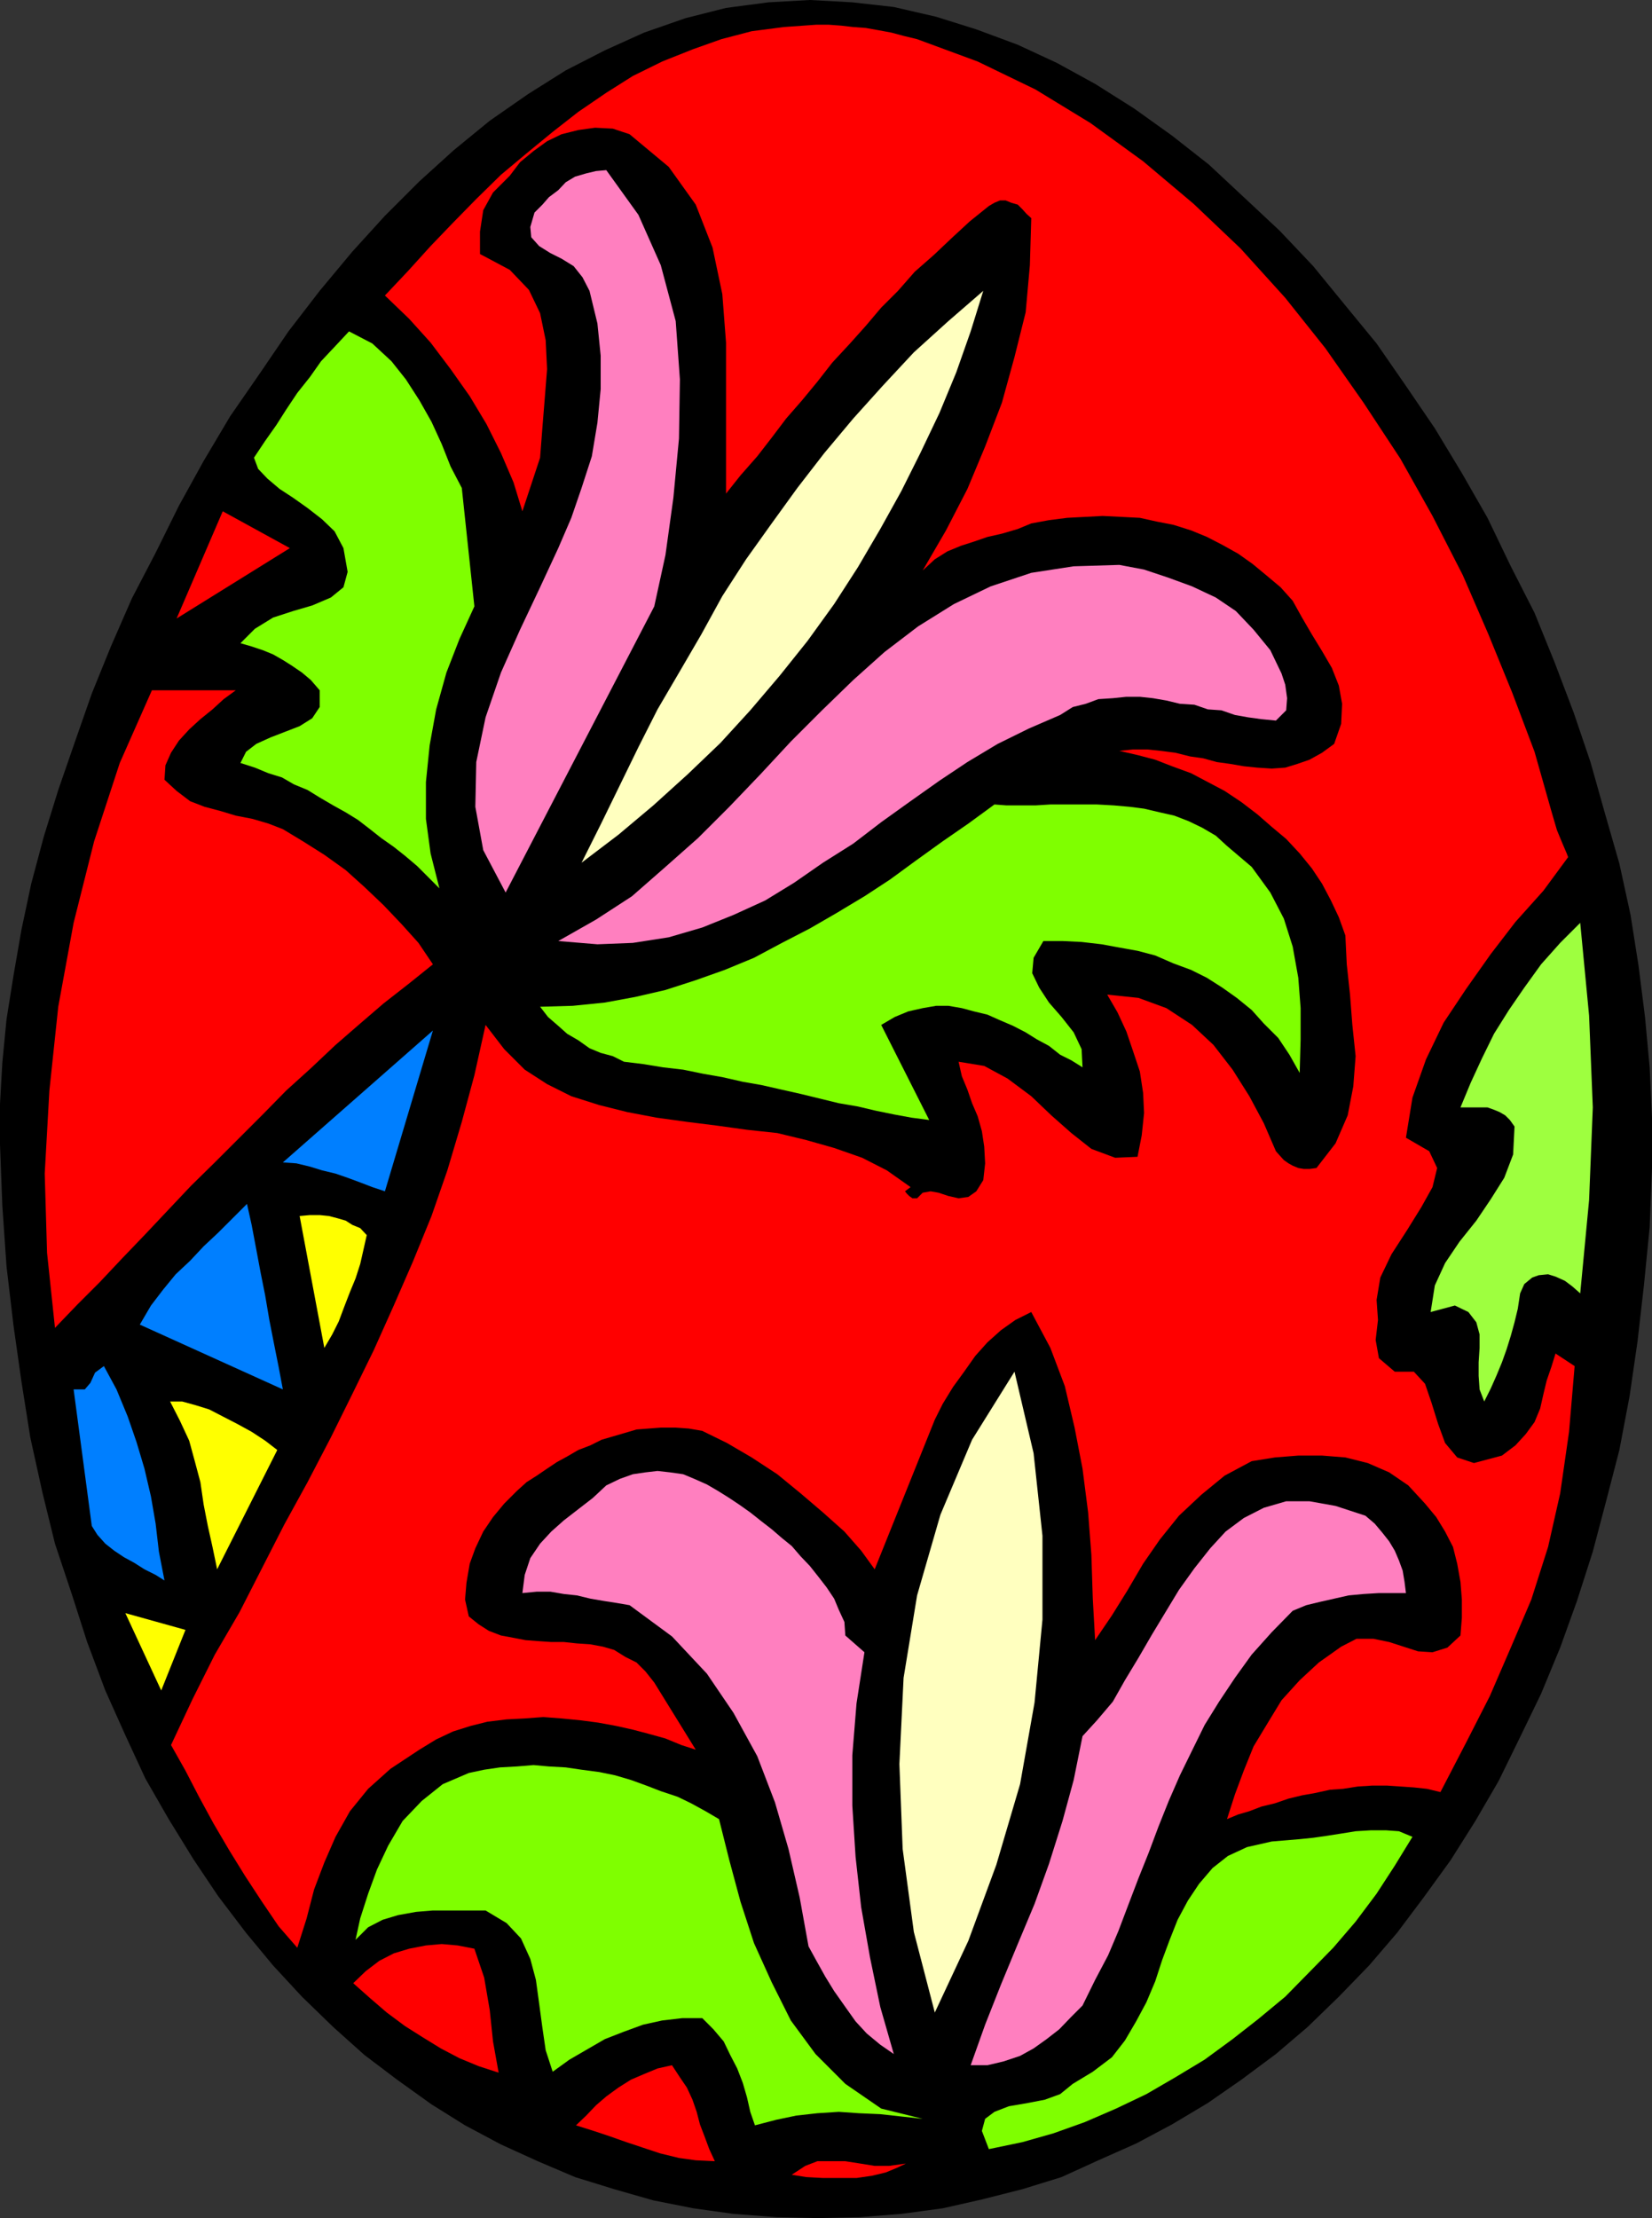 <svg xmlns="http://www.w3.org/2000/svg" width="354.5" height="475.902"><rect width="100%" height="100%" fill="#333333" stroke="none"/><path d="m175.398 475.902 9.2-.203 8.8-.699 8.899-1.2 8.402-1.898 8.7-2.203 8.398-2.597 7.902-3.602 8.098-3.598 7.703-4.101 7.7-4.602 7.198-5 7.399-5.5 6.8-5.797 6.7-6.5 6.5-6.703 6-7 5.703-7.597 5.797-8 5.3-8.403 5-8.597 4.602-9.403 4.5-9.297 4.098-9.902 3.601-10 3.399-10.598 2.8-10.601 2.903-11.2 2.2-11.601 1.698-11.7 1.399-12.3L354 263.3l.5-12.698V239.8L354 229l-1-10.8-1.402-11.098-1.7-10.801-2.398-11-3.102-10.801-3.101-11-3.598-10.598-4.101-10.8-4.301-10.602-5.098-10-5-10.398-5.5-9.602-5.8-9.598-6.2-9.101-6.3-9.102-6.899-8.398-6.703-8.2-7.2-7.601-7.699-7.2-7.5-7-7.898-6.198-8.102-5.801L235 18l-8.203-4.5-8.399-3.898L209.5 6.3l-8.602-2.7-9.101-2.101-8.899-1-9.101-.5-8.899.5-9.101 1.2-8.7 2.202L138.2 7l-8.402 3.8-8.399 4.302-8.101 5.097-8.2 5.703-7.699 6.297L90 38.902l-7.402 7.399-7 7.699-7 8.402-6.7 8.7-6.199 9.097-6.3 9.102-5.7 9.601-5.3 9.598-5 10.102-5.102 9.8-4.5 10.297-4.098 10.102-3.601 10.3L12.5 169.5l-3.102 10L6.7 189.602 4.598 199.5l-1.7 9.8-1.5 9.4L.5 228l-.5 8.902v8.598l.5 13.2.898 13 1.5 12.702 1.7 12 1.902 12L9.098 320.2l2.699 11 3.601 10.8 3.301 10.3 3.899 10.4 4.3 9.6 4.301 9.302 5 8.699 5.301 8.601 5.297 7.899 6 7.898 5.8 7 6.2 6.703 6.703 6.5 6.7 6 7 5.297 7.398 5.301 7.199 4.5 7.703 4.102 7.898 3.597 8 3.403 8.399 2.597 8.402 2.403 8.598 1.699 8.601 1.199 9.2.7 8.8.202"/><path fill="#9eff3f" d="m339.098 277.5-1.7-1.5-1.601-1.2-2-.898-1.598-.5-2 .2-1.402.5-1.7 1.398-.898 2-.5 3.3-.699 2.9-.8 2.902-.903 2.898-1 2.8-1.2 2.9-1.199 2.702-1.398 2.797-1-2.597-.203-2.903v-2.898l.203-3.102v-2.898l-.703-2.602-1.7-2.199-2.898-1.398L307 281.5l.898-5.7 2.2-4.8 3.101-4.598 3.598-4.5 3.101-4.601 2.899-4.602 1.902-5 .301-6-1-1.398-1-1-1.203-.7-1.2-.5-1.398-.5h-5.8l2.199-5.3 2.402-5.2 2.598-5.3 3.199-5.102 3.3-4.797 3.602-5 4.098-4.601 4.3-4.301L341 217.902l.797 19.7L341 257.5l-1.902 20"/><path fill="red" d="m309.098 384.5-2.899-.7-2.8-.3-2.899-.2-2.902-.198H294.5l-3.102.199-3.199.5-2.8.199-3.2.7-2.8.5-2.899.702-2.902 1-2.899.7-2.601 1-2.399.699-2.402 1L265 385l1.898-5.098L269 374.7l3.2-5.297 2.8-4.601 3.898-4.301 4.102-3.8 4.797-3.4 3.3-1.698h3.602l3.399.699 3.101 1 3.098 1 3.101.199 3.2-1 2.8-2.598.301-3.8V343.2l-.3-3.797-.7-3.902-.902-3.598-1.7-3.3-1.898-3.102-2.402-2.898-3.598-3.903-4.101-2.797-4.598-2-4.8-1.203-5-.398h-5.102l-5 .398-5 .801-5.801 3.102-5 4.097-4.797 4.5-4.102 5.102-3.601 5.199-3.399 5.8-3.3 5.302-3.598 5.3-.5-8.902-.3-9.398-.7-9.102-1.203-9.398-1.7-8.801-2.097-8.899-3.102-8.203-4.101-7.699-3.399 1.7-3.101 2.202-2.899 2.598-2.601 2.902-2.399 3.399-2.398 3.3-2.203 3.598-1.7 3.403-12.898 32.097-2.902-4-3.598-4.097-4.601-4.102-4.801-4.098-5-4.101-5.5-3.602-5.297-3.097-5.3-2.602-2.903-.5-2.797-.2h-3.203l-2.598.2-2.601.2-2.7.8-2.398.7-2.402.702-2.399 1.2-2.601 1-2.399 1.398-2.199 1.2-2.102 1.402-2.199 1.5L113 318l-2.102 1.902-2.699 2.7-2.402 2.898-2.098 3.102-1.699 3.597-1.203 3.301-.7 4.102-.3 3.597.8 3.602 2.102 1.699 2.2 1.402 2.601 1 2.7.5 2.597.5 2.601.2 2.899.199H121l2.797.3 2.902.2 2.7.5 2.398.699 2.402 1.5 2.399 1.2 1.902 1.902 1.898 2.398 8.899 14.402-3.098-1-3.402-1.402-3.598-1-3.402-.898-3.598-.801-3.8-.7-3.801-.5-4.098-.402-3.902-.297-4 .297-3.899.203-4.101.5-3.598.899-3.8 1.199-3.602 1.7L90 375.401l-6.203 4.098L79 383.8l-3.902 4.802-3.098 5.5-2.402 5.5-2.2 5.8-1.601 6.2-2 6.3-4-4.601L56.199 408l-3.601-5.5-3.399-5.5-3.402-5.8-3.098-5.7-2.902-5.598-3.098-5.5 4.598-9.8 4.8-9.602 5.301-9.098L56.2 336.5l4.8-9.398L66 318l5-9.598 4.598-9.3 4.601-9.403 4.301-9.597 4.098-9.403 4-9.797 3.402-9.8 3.098-10.403 2.699-10 2.402-10.797 4 5.2 4.399 4.398 4.8 3.102 5.2 2.597 6 1.903 6 1.5 6.3 1.199 6.5.898 6.399.801 6.5.902 6.5.7 6.203 1.5 6 1.699 6 2.101 5.297 2.7 5.101 3.597-1.199.903.399.5.5.5.699.5h1l1.203-1.2 1.7-.3 1.698.3 2.102.7 2.2.5 2.097-.301 1.703-1.2 1.5-2.402.398-3.597L211.2 246l-.5-3.3-.902-3.2-1.2-2.8-1-2.9-1.199-2.898-.699-3.101 5.5.898 5 2.703 5.098 3.797 4.3 4.102 4.301 3.8 4.301 3.399 5.098 1.902 4.8-.203.903-4.597.5-4.801-.203-4.301-.7-4.598-1.5-4.5-1.398-4.101-1.902-4.102-2.2-3.797 6.7.7 6 2.199 5.5 3.601 4.601 4.297 4.102 5.301 3.598 5.7 3.101 5.8 2.598 6 .8.902.903 1 1 .7.898.5 1.2.5 1.199.199H281l1.5-.2 4.098-5.3 2.601-6 1.2-6.2.5-6.5-.7-6.699-.5-6.5-.699-6.5-.3-6.203-1.403-3.898-1.7-3.602-1.898-3.597-2.199-3.301-2.602-3.2L276 180l-3.102-2.598-3.101-2.703-3.399-2.597-3.601-2.403-3.598-1.898-3.601-1.899-4.098-1.5-3.602-1.402-3.8-1-3.899-.898 2.899-.301h3.101l2.899.3 3.101.399 3.2.8 2.8.4 2.899.8 2.902.402 2.898.5 2.899.297 3.101.203 2.899-.203 2.601-.797L281 163l2.7-1.5 2.597-1.898 1.5-4.301L288 151l-.703-3.898-1.5-3.801-2.098-3.602-2.199-3.597-2.102-3.602-2-3.598-2.601-2.902-3.098-2.598-2.902-2.402-3.098-2.2-3.402-1.898L259 115.2l-3.402-1.398-3.801-1.2-3.598-.699-3.601-.8-3.899-.2-4.101-.203-3.801.203-3.797.2-3.902.5-3.801.699-2.899 1.199-3.398 1-3.102.7-2.898 1-2.8.902-2.903 1.199-2.7 1.699-2.597 2.402 5-8.601 4.598-8.899 3.8-9.101 3.602-9.4 2.7-9.8L220.097 67 221 56.902l.297-10.101-1-.899-.899-1-1-1L217 43.5l-1.203-.5h-1.2l-1.199.5-1.199.7-4.101 3.3-3.899 3.602-3.8 3.597-4.102 3.602-3.598 4.101L189.098 66l-3.301 3.902-3.399 3.797-3.8 4.102-3.2 4.101-3.3 4-3.399 3.899-3.101 4.101-3.098 4-3.602 4.098-3.101 3.902V73.5L155 63.102l-2.102-10-3.601-9.2-5.797-8.101-8.402-7-3.598-1.2-3.8-.199-3.602.5-3.598.899-3.102 1.5-2.898 2.101-2.902 2.399-2.2 2.898-3.601 3.602-2.098 3.8L103 49.7v4.8l6.398 3.402L113.5 62.2l2.398 5 1.2 5.801.3 6.2-.5 6.3-.5 6.2-.5 6.5-3.8 11.5-1.899-6.2-2.699-6.3-3.102-6.2-3.601-6-4.098-5.8-4.3-5.7-4.602-5.098-5.2-5 5-5.3 4.801-5.301 4.801-5 5-5.102 5.301-5.2 5.5-4.598 5.598-4.601 5.5-4.301 6-4.098 5.699-3.601 6.3-3.102 6.5-2.597 6.2-2.2 6.5-1.703 6.902-.898 7-.5h2.598l2.703.199 2.598.3 2.699.2 2.8.5 2.7.5 2.601.7 2.899.702 13 4.797 12.402 6L234 26.402l11.297 8.2 10.8 9.097 10.102 9.602 9.598 10.601 8.601 10.797 8.2 11.703 7.902 12 6.898 12.297 6.5 12.703 5.5 12.7 5.102 12.5 4.797 12.699L332.898 174l1.2 4.102 1.199 2.898.902 2.102.301.8-5.3 7.2-6 6.699-5.302 6.898-5.3 7.5-4.801 7.203-3.797 7.899-2.902 8.199-1.399 8.602 5 2.898 1.7 3.602-1 4.097L305 259l-3.102 5-3.3 5.102-2.399 5-.8 4.8.3 4.297-.5 4.301.7 3.902 3.398 2.899h4.101l2.399 2.601 1.402 4.098 1.399 4.5 1.5 4.102 2.601 3.097 3.598 1.203 6-1.601 2.902-2.2 2.2-2.402 1.898-2.597 1.203-2.903.7-3.097.698-2.903 1-2.898.899-2.899 4.101 2.7-1.199 14.097-1.902 13.203-2.598 11.5-3.601 11.297-4.399 10.301-4.5 10.402-5.101 10-5.5 10.598"/><path fill="#ff7fbf" d="M301.7 341.8h-5.802l-3.3.2-3.2.3-3.101.7-3.098.7-2.902.702-2.899 1.2-4.5 4.597-4.3 4.801-3.598 5-3.402 5.102-3.098 5-2.703 5.5-2.598 5.3-2.402 5.5-2.2 5.5-2.097 5.598-2.203 5.5-2.098 5.5-2.199 5.8-2.203 5.2-2.797 5.3-2.703 5.5-2.399 2.4-2.601 2.702-2.7 2.098-2.8 2-2.899 1.602-3.601 1.199-3.399.8h-3.601l3.101-8.699 3.399-8.601 3.601-8.7L222 408.5l3.098-8.598L228 390.7l2.398-8.797 1.899-9.402 3.101-3.398 3.399-4 2.601-4.602 2.899-4.8 2.902-5 2.899-4.798 2.902-4.8 3.297-4.602 3.402-4.3 3.301-3.598 3.898-2.903 4.301-2.199 4.801-1.398h5l5.598 1L293 325.2l2 1.703 1.598 1.899 1.5 1.898 1.199 2 .902 2.102L301 337l.398 2.402.301 2.399"/><path fill="#7fff00" d="m212.2 461.102-1.5-3.903.698-2.597 2-1.5 3.102-1.2 4.098-.703 3.601-.699 3.301-1.2 2.7-2.198 4.3-2.602 4.098-3.098 2.8-3.601 2.399-4.102 2.203-4.097 1.898-4.5 1.5-4.602 1.602-4.3 1.7-4.298 2.198-4.101 2.399-3.602 2.902-3.398 3.301-2.602 4.098-1.898 5.3-1.2 6-.5 2.899-.3 2.8-.399 3.2-.5 3.101-.5 3.301-.203h3.2l2.8.203 2.899 1.2-3.801 6.199-3.899 6-4.5 6-4.8 5.601-5.098 5.2-5.203 5.3L270 433.2l-5.5 4.301-6 4.402-6.3 3.797-6.2 3.602-6.5 3.101-6.703 2.899-6.7 2.398-6.699 1.903-7.199 1.5M278.898 230.2l-2.199-3.9-2.402-3.6-3.098-3.098-2.601-2.903-3.2-2.597-3.101-2.2-3.297-2.101-3.402-1.7-3.801-1.402-3.899-1.699-3.8-1-3.899-.7-3.8-.698-4.301-.5-4.098-.2h-4.102l-2.101 3.598-.297 3.3 1.5 3.102 2.098 3.2 2.699 3.097 2.601 3.301 1.7 3.602.199 3.898-2.399-1.5-2.398-1.2-2.402-1.898L222.5 223l-2.402-1.5-2.7-1.398-2.8-1.2-2.7-1.203L209 217l-2.602-.7-2.898-.5h-2.602l-2.898.5-3.102.7-2.898 1.2-2.902 1.702 10.3 20.399-3.8-.5-3.801-.7-3.899-.8-3.8-.899L180 236.7l-8.203-2-4-.898-4.399-1-4-.7-4.398-1-4-.699-4.402-.902-4.301-.5-4.297-.7-4.102-.5-2.398-1.198-2.602-.7-2.398-1-2.402-1.703-2.399-1.398-1.902-1.7-2.2-1.902-1.699-2.199 7-.2 6.899-.698 6.5-1.2 6.5-1.5 6.5-2.101 6.203-2.2 6.297-2.601 6-3.2 6-3.1 5.703-3.298 6-3.601 5.5-3.602 5.598-4.097 5.699-4.102 5.5-3.8 5.601-4.098 2.602.199h6.2l3.198-.2h10l3.602.2 3.398.3 3.102.399 3.398.8 3.102.7 3.098 1.2 2.902 1.402 2.898 1.699 2.399 2.199 5.3 4.5 4 5.5 2.903 5.602 1.898 6 1.2 6.699.5 6.5V223l-.2 7.2"/><path fill="#ff7fbf" d="m273.797 154.602-3.098-.301-2.902-.399-2.797-.5-2.902-1-2.899-.203-2.902-1-3.098-.199-2.902-.7-2.899-.5-2.8-.3h-2.899l-2.902.3-3.098.2-2.699 1-2.8.7-2.7 1.702-6.703 2.899-6.7 3.3-6.5 3.899-6 4-6.5 4.602-6 4.3-6 4.598-6.5 4.102-6.199 4.3-6.199 3.797-6.8 3.102-6.7 2.699-7.199 2.102-7.703 1.199-7.598.3-8.402-.699 8.101-4.601 7.7-5 7.199-6.301 7-6.2 6.703-6.698 6.7-7 6.5-7 6.698-6.7 6.7-6.5 6.699-6 7.203-5.5 7.7-4.8 7.898-3.801 8.699-2.899 9.101-1.402 9.801-.3 5.301 1 5.098 1.702 5.199 1.899 5.101 2.398 4.301 2.903 3.801 4 3.598 4.398 2.402 5 .797 2.402.402 2.899-.199 2.601-2.203 2.2"/><path fill="#ffffbf" d="m200.598 431.8-4.5-17.3-2.399-17.8-.699-18.2.898-18.5 2.899-17.7 5-17.3 6.8-16.098 9.102-14.601 4.098 17.5 1.902 17.699v18L222 365.3l-3.102 17.5-5.101 17.302-6 16.3-7.2 15.399m-75.8-246.699 4.101-8.2L133 168.5l4-8.2 4.098-8.1 4.8-8.2 4.602-7.898 4.5-8.2 5.098-7.902 5.5-7.7 5.5-7.6 5.8-7.5 6.2-7.4 6.3-7 6.7-7.198 7.402-6.7 7.5-6.5-2.703 8.7-3.098 8.8-3.601 8.7-4.098 8.597-4.102 8.203-4.5 8.098-4.8 8.2-5.098 7.902-5.703 7.898-6 7.5-6.297 7.402-6.402 7-7 6.7-7.399 6.699-7.5 6.3-7.902 6"/><path fill="#7fff00" d="m162 456-1-2.898-.703-3.102-.899-3.098-1.199-3.101-1.5-2.899-1.402-2.902-2.2-2.598L150.7 433h-4.3l-4.301.5-4.098.902-4.102 1.5-4.101 1.598-3.797 2.2-3.8 2.202-3.602 2.598-1.5-4.598-.7-4.8-.699-5.2-.699-5.101-1.203-4.5-2-4.399-3.098-3.3-4.5-2.7H92.9l-3.602.297-3.899.703-3.3 1L79 413.5l-2.703 2.7 1-4.598L79 406.3l1.898-5.2 2.399-5.1 3.101-5.3 4.102-4.298 4.5-3.601 5.598-2.399 3.3-.703 3.399-.5 3.601-.199 3.602-.3 3.297.3 3.601.2 3.399.5 3.8.5 3.403.702 3.398 1 3.301 1.2 3.098 1.199 3.601 1.199 2.899 1.402 3.101 1.7 2.899 1.699 2.203 8.8 2.398 8.899 2.899 8.902 3.8 8.399 4.102 8.199 5.301 7.2 6.398 6.402 7.7 5.3 8.902 2.2-4.602-.5-4.5-.5-4.601-.2-4.297-.3-4.602.3-4.5.5-4.3.899L162 456"/><path fill="red" d="m169.898 466.602 2.899-1.903 2.601-1h6l3.2.5 3.101.5h3.098l3.601-.5-1.898.903-2.402 1-2.899.699-3.402.5h-7.2l-3.597-.2-3.102-.5"/><path fill="#ff7fbf" d="m191.797 440.7-2.899-2-2.898-2.4-2.402-2.6-2.2-3.098-2.398-3.403-1.902-3.097-1.899-3.403-1.699-3.097-1.902-10.5-2.399-10.403-2.902-10-3.797-9.898-5.102-9.301-5.699-8.398-7.5-8-9.101-6.7-2.899-.5-2.601-.402-2.899-.5-2.902-.7L121 342l-2.902-.5h-2.899l-3.101.3.5-3.898 1.199-3.601 2.101-3.102 2.399-2.597 2.703-2.403 3.098-2.398 3.101-2.399 2.899-2.703 2.902-1.398 2.797-1 2.703-.399 2.598-.3 2.699.3 2.8.399 2.403 1 2.7 1.199 2.398 1.402 2.402 1.5 2.098 1.399L161 324.5l2.398 1.902 2.2 1.7 2.199 1.898 2.101 1.7 1.899 2.202 2 2.098 1.902 2.402 1.7 2.2L179 343l1 2.402 1.2 2.598.198 2.902 4.102 3.598-1.703 11-.899 11.102v10.8l.7 11 1.199 10.797L186.699 420l2.2 10.602 2.898 10.097"/><path fill="red" d="m123.598 456 2.199-2.098 2.101-2.203 2.2-1.898 2.601-1.899 2.7-1.703 2.8-1.199 2.899-1.2 3.101-.698 1.7 2.597 1.5 2.203 1.199 2.598.902 2.602.7 2.699 1 2.601 1 2.7 1.198 2.597-4.101-.199-3.598-.5-4.101-1-3.598-1.2-3.602-1.198-3.398-1.2-3.602-1.203-3.8-1.199"/><path fill="#ff7fbf" d="M140.398 130.102 108.5 191.5l-4.8-9.098-1.7-9.3.2-9.602 2-9.598 3.3-9.601 4.098-9.2 4.3-9.101 3.899-8.398 2.8-6.5 2.2-6.403L127 97.902l1.2-7.203.698-7.199v-7.2l-.699-6.898-1.699-7L125 59.5l-1.902-2.398L120.5 55.5l-2.402-1.2-2.399-1.5L114 50.903l-.203-2.203.902-3.097 1.7-1.7 1.398-1.601 2-1.5 1.601-1.7 2-1.199 2.399-.703 2.101-.5 2.2-.199L137 46.102l4.797 10.8 3.203 12 .898 12.5-.199 12.7L144.5 106.8l-1.703 12.3-2.399 11"/><path fill="red" d="m107 444.7-4.3-1.4-4.102-1.698-4-2.102-3.899-2.398-3.8-2.403L83 431.801l-3.602-3.102-3.601-3.199 2.703-2.598 2.898-2.203 3.102-1.597 3.297-1 3.601-.7 3.399-.3 3.402.3 3.598.7 2.101 6.199 1.2 7 .699 6.699 1.203 6.7"/><path fill="#7fff00" d="m94.297 190.602-2.399-2.403-2.398-2.398-2.602-2.2L84.5 181.7l-2.703-1.898-2.399-1.899-2.601-2-2.598-1.601-2.699-1.5-2.902-1.7L66 169.5l-2.902-1.2-2.598-1.5-2.902-.898-2.899-1.203-3.101-1 1.199-2.398L55 159.6l3.098-1.402L61.199 157l3.098-1.2L67 154.103l1.598-2.403v-3.597l-1.899-2.2-1.902-1.601-2.2-1.5-1.898-1.2-2.101-1.199-2.2-.902-2.398-.8-2.402-.7 3.101-3.098 3.899-2.402 4.3-1.398 4.102-1.2 4-1.703 2.7-2.2.898-3.3-.899-5.098L71.797 114l-2.7-2.598L66 109l-3.102-2.2L60 104.903l-2.602-2.203-2-2.097L54.5 98.2l2.398-3.597 2.399-3.403 2.101-3.297 2.399-3.601 2.703-3.399 2.398-3.402L72 74.2l2.898-3.098 5 2.597L84 77.5l3.098 3.902 2.902 4.5 2.598 4.598 2.199 4.8 1.902 4.802 2.399 4.597 2.699 25.403-3.2 7-2.8 7.199-2.2 7.898-1.398 7.703-.8 7.899v7.898l1 7.403 1.898 7.5"/><path fill="red" d="m11.797 284.902-1.7-16.101-.5-17 1-17.801 1.903-18 3.297-18 4.402-17.5 5.5-16.8 6.899-15.598h18L48 150l-2.402 2.2L43 154.3l-2.402 2.2-2.2 2.402L36.7 161.5l-1.199 2.7-.203 3.1 2.601 2.4 2.899 2.202 3.101 1.2 3.399.898 3.3 1 3.602.7 3.399 1 3.101 1.202L65 180.5l4.598 2.902 4.601 3.297 4 3.602 4.098 3.898 3.902 4.102 3.598 4 3.101 4.601L87.797 211l-5.5 4.3-5 4.302L72 224.199l-5.3 5L61.397 234l-5 5.102-10.3 10.3-5.098 5-5 5.297L31 265l-4.8 5-4.802 5.102-4.8 4.8-4.801 5"/><path fill="#007fff" d="m82.598 255.602-2.7-.903-2.601-1-2.7-1-2.597-.898-2.902-.7-2.598-.8-2.902-.7-2.899-.199 32.2-28.3-10.301 34.5"/><path fill="#ff0" d="m69.598 289.2-5.301-28.298 2.203-.203h2.098l2 .203 1.902.5 1.7.5 1.398.899 1.699.699 1.402 1.5-.699 3.102-.703 3.097-1 3.102-1.2 2.898-1.199 3.102L72.7 283.5l-1.402 2.8-1.7 2.9"/><path fill="red" d="m47.797 109.7 14.402 7.902-24.3 15.097zm0 0"/><path fill="#007fff" d="m30 284.2 2.398-4.098L35 276.699l2.7-3.297 3.097-2.902 2.902-3.098 3.098-2.902 3.101-3.098L53 258.301l1 4.5 1 5.3.898 4.801 1 5 .899 5.297 1 5.102 1 5 .902 4.8L30 284.2"/><path fill="#ff0" d="m46.598 336.7-1-4.798-1-4.5-.899-4.601L43 318l-1.203-4.5-1.2-4.398-2-4.301-2.097-4.102h2.598L42 301.5l2.898.902 2.899 1.5 3.101 1.598L54 307.2l2.898 1.902 2.602 2-12.902 25.597m-19.7 9.403 12.899 3.597-5.2 13zm0 0"/><path fill="#007fff" d="m35.297 339.102-1.899-1.2L31 336.7l-2.203-1.398-2.2-1.2L24.5 332.7l-1.902-1.5-1.7-1.898-1.199-1.899-3.902-29.3h2.402l1.2-1.403 1-2.199 1.898-1.398 2.703 5 2.398 5.8 1.899 5.5 1.703 5.7 1.398 6 1 5.8.7 6 1.199 6.2"/></svg>
